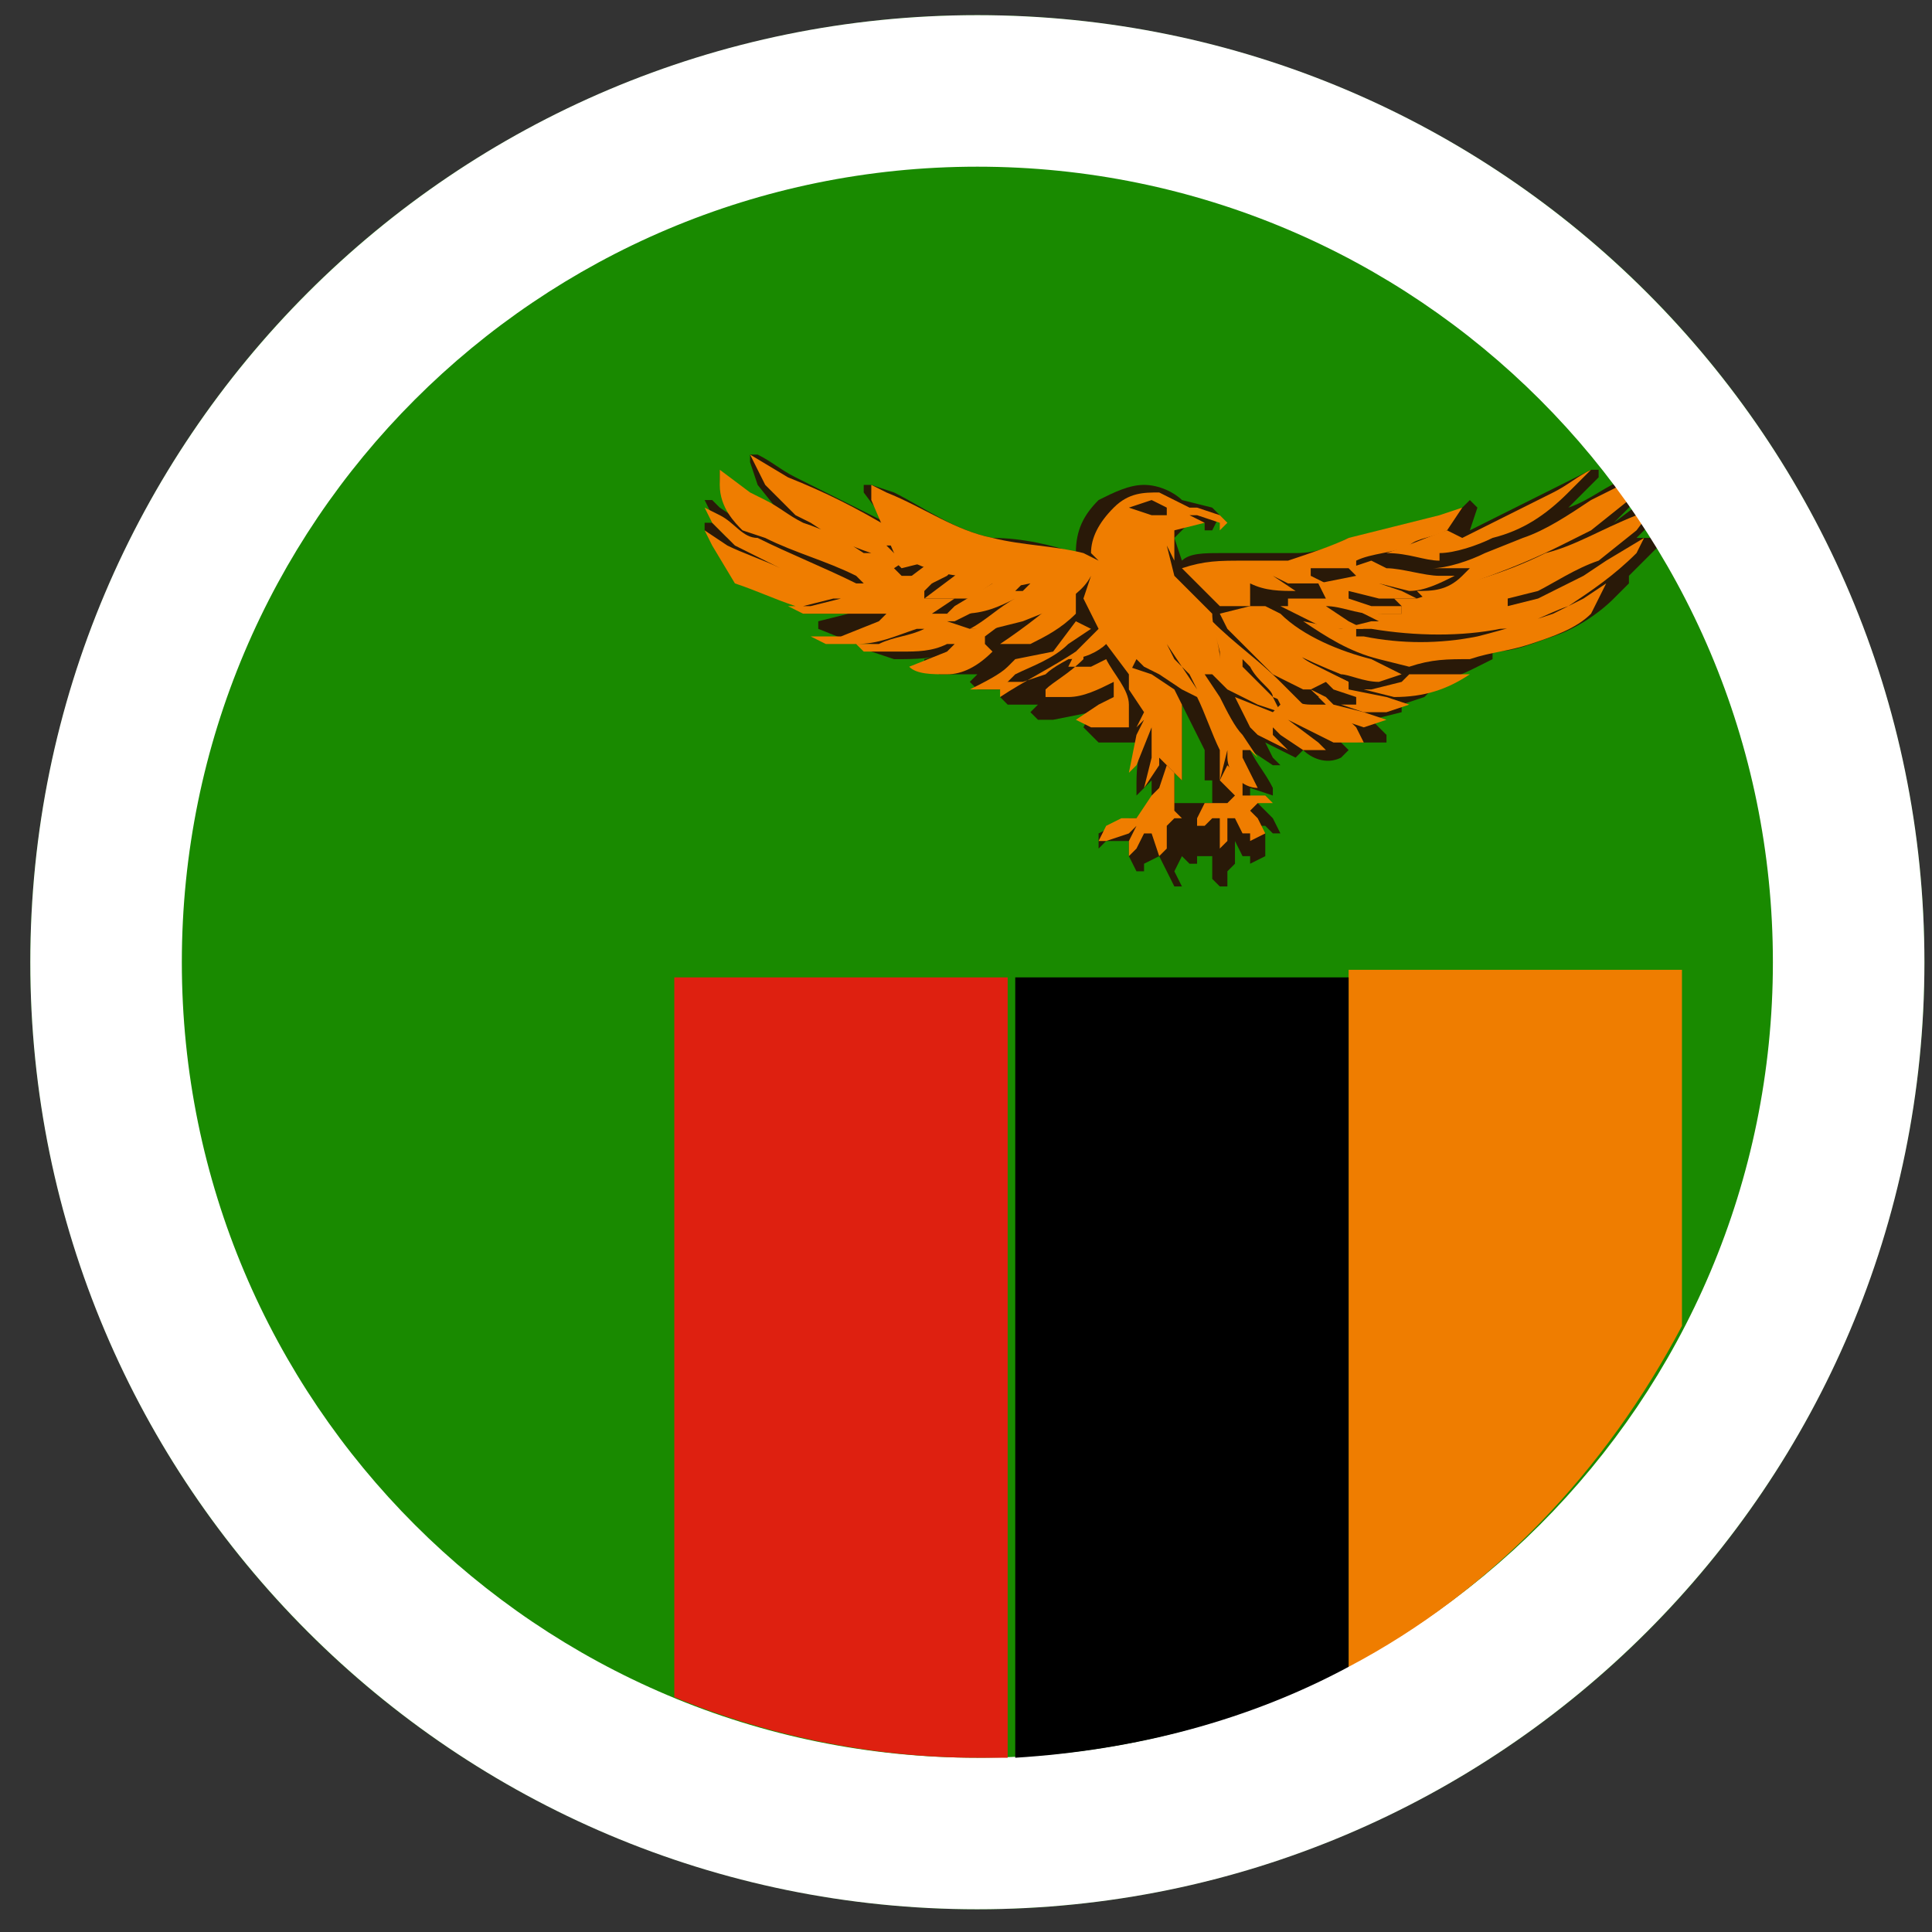 <svg version="1.1" id="レイヤー_1" xmlns="http://www.w3.org/2000/svg" x="0" y="0" viewBox="0 0 25.5 25.5" xml:space="preserve"><rect x="0" y="0" width="25.5" height="25.5" fill="#333333" stroke="none"/><style>.st1{fill:#291908}.st2{fill:#ef7d00}</style><circle cx="12.9" cy="12.7" r="12.5" fill="#198a00"/><path class="st1" d="M21.9 6.5l-.2.1-.4.3.2-.2.2-.3v-.1h-.2c-.3.1-.5.3-.8.4l.4-.4v-.1H21l-.4.2-1.2.6.1-.3-.1-.1-.1.1c-.2.1-.3.1-.5.2-.4.1-.7.2-1 .2-.2.1-.4.2-.7.2h-1c-.2 0-.4 0-.5.1l-.1-.3.2-.2h.2V7h.1l.1-.2-.1-.1-.4-.1c-.1-.1-.3-.2-.5-.2s-.4.1-.6.2c-.2.2-.3.4-.3.7-.3-.1-.7-.2-1.1-.2-.5-.1-.9-.4-1.3-.6l-.3-.1h-.1v.1l.3.4-1.2-.6c-.2-.1-.3-.2-.5-.3h-.1v.1l.1.3.4.5-.3-.1-.2-.1-.4-.5v.1c0 .2.1.4.3.6l-.3-.2-.1-.1h-.1l.1.2.2.3-.2-.2h-.1V7l.2.2c.2.2.4.3.6.4.2.1.4.1.6.2h-.2v.1l.1.2h.6l-.4.1v.1l.5.2h.5-.3v.1l.3.1c.3 0 .5 0 .8-.1l-.4.1v.1l.2.1h.5l-.1.1.1.1h.4l-.1.1.1.1h.4l-.1.1.1.1h.2l.5-.1-.1.2.2.2h.5v.1l.1-.1c-.1.2-.1.4-.1.6v.1l.2-.2v.3h.1l-.2.2h-.2l-.2.1-.2.1v.2l.1-.1h.3v.2l.1.2h.1v-.1l.2-.1.1.2.1.2h.1l-.1-.2.1-.2.1.1h.1v-.1h.2v.3l.1.1h.1v-.2l.1-.1v-.3l.1.2h.1v.1l.2-.1V11l-.1-.1h.1l.1.1h.1l-.1-.2-.3-.3v-.1l.3.1v-.1c-.1-.2-.2-.3-.3-.5l.3.2h.1l-.1-.1-.1-.2.4.2.1-.1c.1.1.3.2.5.1l.1-.1-.1-.1-.2-.2c.2.1.3.2.5.2h.3v-.1l-.2-.2.4-.1v-.1l.3-.1.1-.1-.1-.1c.3 0 .5-.1.7-.2l.2-.1v-.1c.3 0 .5-.1.8-.2.3-.1.6-.3.8-.5l.2-.2v-.1l.4-.4v-.1h-.3l.4-.4.1-.2-.1-.1-.1.1zM16 10.6h-.5v-.4l.1.1v-1l.3.6v.4h.1v.3z"/><path class="st2" d="M9.9 6l.5.3c.5.2.9.4 1.4.7l.3.1-.3.1h-.1l.1.1h.3l-.3.2.1.1h.5l-.2.2v.1h.4l-.3.2h.2c.2 0 .4-.1.5-.1l-.4.2h-.1l.3.1c.2 0 .4-.1.6-.2l-.4.3v.1l.1.1c-.2.2-.4.3-.6.3-.2 0-.4 0-.5-.1l.5-.2.1-.1h-.1c-.2.1-.4.1-.6.1h-.5l-.1-.1h.3c.2-.1.4-.1.6-.2h-.1c-.3.1-.5.2-.8.2h-.4l-.2-.1h.4l.5-.2.1-.1h-1.1l-.2-.1h.3l.4-.1H11l-.4.1h-.1c-.3-.1-.5-.2-.8-.3l-.3-.5-.1-.2.3.2c.2.1.5.2.7.3s.4.2.5.2h-.1l-.4-.2-.6-.3-.3-.3-.1-.2.2.1c.2.1.3.3.5.3.4.2.9.4 1.3.6h.1l-.1-.1c-.4-.2-.8-.3-1.2-.5L9.8 7c-.1-.1-.3-.3-.3-.6v-.2l.4.3.2.1c.2.1.3.2.5.3.3.1.5.2.8.4h.1c-.3-.1-.5-.2-.8-.4l-.2-.1-.4-.4-.2-.4zm10.6.5c.2-.1.3-.2.5-.3l-.3.3c-.3.3-.6.5-1 .6-.2.1-.5.2-.7.2v.1c-.2 0-.4-.1-.7-.1.3-.1.5-.2.8-.3l.2.1 1.2-.6zm.9-.1l.2-.1-.1.3-.5.4-.4.2c-.6.3-1.2.5-1.8.7l-.1-.1c.2 0 .4 0 .6-.2l.1-.1h-.5c.2 0 .5-.1.7-.2l.5-.2c.3-.1.6-.3.9-.5l.4-.2z"/><path class="st2" d="M11.5 6.4l.2.1c.5.2.9.5 1.4.6.4.1.8.1 1.2.2l.2.1-.1-.1c0-.2.1-.4.3-.6.2-.2.4-.2.6-.2l.4.2h.1l.3.1.1.1-.1.1v-.1l-.3-.1h-.1l.2.1-.4.1v.4l-.1-.2.1.4.4.4.1.1c0 .2.1.4.1.6v-.1l-.1-.4c.3.3.6.5.9.8l.3.3.1.1-.5-.2c0-.1-.2-.2-.3-.4l-.1-.1v.1l.1.1.3.3.1.2-.3-.1-.4-.2-.2-.2h-.1l.2.3c.1.2.2.4.3.5l.2.3.1.1-.2-.2h-.1v.1l.2.4c-.2 0-.4-.2-.4-.4v-.1l-.1.4v-.4c-.1-.2-.2-.5-.3-.7l-.2-.1-.3-.2-.2-.1-.1-.1-.1.2-.3-.4c-.1.1-.3.2-.5.2l.4-.4-.2-.4.1-.3v-.1.1c-.1.2-.3.3-.4.4l-.5.2-.4.1h-.3c.2-.1.4-.3.6-.4-.2.1-.4.2-.7.2h-.2l.1-.1.5-.3h.4l-.1.1h.2-.1l.1-.1-.5.1.1-.1h-.5l.1-.1h-.1c-.2 0-.5-.1-.7-.2l-.2-.1-.3-.7v-.2z"/><path class="st1" d="M14.9 6.7l.3-.1.2.1v.1h-.2l-.3-.1z"/><path class="st2" d="M15.1 6.6l.2-.1h.1-.1l-.2.1zm6.5.2l.3-.2-.3.4-.5.4c-.3.1-.6.3-.8.4l-.4.1V8l.4-.1.6-.3.3-.2.5-.3-.1.2c-.3.3-.6.5-.9.7-.3.1-.6.3-.9.3-.5.1-1.1.1-1.7 0h-.2v.1h.1c.5.1 1 .1 1.5 0 .4-.1.7-.2 1-.3l.4-.2.3-.2-.2.4c-.2.2-.5.3-.8.4-.3.1-.5.1-.8.2-.3 0-.5 0-.8.1l-.4-.1c-.4-.1-.7-.3-1-.5l.5.1.4-.1h.5-.4l-.4-.2c.1.1.3.1.5.1h.2V8l-.1-.1h.3c.6-.2 1.1-.3 1.7-.6.4-.1.7-.3 1.2-.5zm-2.3-.1l.1-.1-.1.1-.2.3c-.2.1-.4.1-.5.2-.2.1-.5.1-.7.2h-.2.2v.1h-.6v.1l.2.1H17l-.2-.1.3.2c-.2 0-.4 0-.6-.1V8h-.4l-.1-.1-.3-.3-.1-.1c.3-.1.5-.1.8-.1h.6c.3-.1.6-.2.8-.3l1.2-.3.3-.1zm-7.2.5c.2.1.4.2.6.2l-.1.1-.1.1-.2.1h-.4l.4-.3-.4.1-.1-.1.3-.2z"/><path class="st2" d="M17.8 7.5l.3-.1.2.1c.2 0 .5.1.7.1h.2c-.2.1-.4.2-.6.2l-.4-.1.3.1.2.1h-.5l-.4-.1v.1l.3.1h.4v.1h-.4c-.2 0-.4-.1-.6-.1l-.1-.1.1.1.3.2.2.1h-.5l-.6-.3h.1v-.1h.5l-.1-.2.5-.1-.1-.1zm-5.2.1l.1-.1.5.1-.1.1-.3.2h-.6l.4-.3zm.6.9c.3-.2.7-.5 1-.8v.4c-.2.2-.4.3-.6.4h-.4zm3.3-.5h.2l.2.1c.3.3.8.5 1.2.6l.4.2-.3.1c-.2 0-.4-.1-.5-.1-.5-.2-.9-.4-1.3-.7h.1c.2.2.4.3.6.4.2.2.5.3.7.4h-.3l-.2.1h-.1L17 9l-.2-.1-.6-.6-.1-.2.4-.1zm-2.3.2l.2.1-.3.2c-.2.2-.5.3-.7.4l-.2.2h-.4c.2-.1.4-.2.5-.3l.1-.1.5-.1.3-.4z"/><path class="st1" d="M15.4 8.5l.2.3.2.3-.1-.2-.2-.2-.1-.2z"/><path class="st2" d="M13.2 9.2c.3-.2.7-.4 1-.6l-.1.2h.3l.2-.1c.1.2.3.4.3.6v.3h-.5l-.2-.1.3-.2.2-.1V9c-.2.1-.4.2-.6.2h-.3v-.1c.1-.1.3-.2.5-.4v-.1c-.2.1-.4.2-.5.3l-.3.1h-.3v.2zm4-.5l.6.3h.1-.1v.1l.5.1.3.1-.3.1H18l-.3-.1h.2v-.1l-.3-.1-.4-.4zm-2.3.1l.3.1.3.2.1.2v1l-.2-.2-.1-.1v.1l-.2.3.1-.4v-.4l-.2.5-.1.1.1-.5.1-.2-.1.1.1-.2-.2-.3v-.3z"/><path class="st2" d="M19.1 8.9h.3c-.3.2-.6.3-1 .3l-.4-.1h.1l.4-.1.1-.1h.5zm-2 .1l.2.1c.2.2.4.3.6.5l.1.2h-.4l-.6-.3.4.3.1.1h-.3l-.3-.2-.1-.1v.1l.2.2-.4-.2-.1-.1-.2-.4.5.2.1-.1-.1-.2c.2.1.3.2.5.2h.2v-.1l-.4-.2z"/><path class="st2" d="M17.4 9.2h.1l.1.1.4.1.3.1-.3.1-.3-.1-.3-.3zm-2 .9l.1.1v.5l.1.1h-.1l-.1.1v.3l-.1.1v.1-.1l-.1-.3h-.1l-.1.2-.1.1v.1-.3l.1-.2-.1.1-.3.1h-.1l.1-.2.2-.1h.2l.2-.3.1-.1.1-.3zm.7.2l.1-.2.2.2v.2h.3l.1.1h-.2l-.1.1.1.1.1.2-.2.1V11h-.1l-.1-.2h-.1v.3l-.1.1v.1-.5H16l-.1.1h-.1v.1-.2l.1-.2h.3l.1-.1-.2-.2z"/><path d="M12.9 25.2C6 25.2.4 19.6.4 12.7S6 .2 12.9.2s12.5 5.6 12.5 12.5-5.6 12.5-12.5 12.5zm0-23C7.1 2.2 2.4 6.9 2.4 12.7s4.7 10.5 10.5 10.5 10.5-4.7 10.5-10.5S18.7 2.2 12.9 2.2z" fill="#fff"/><path d="M13.3 12.9v10.3h.1V12.9h-.1z" fill="none"/><path class="st2" d="M22.2 17.5v-4.7h-4.4V22c1.9-1 3.4-2.6 4.4-4.5z"/><path d="M13.4 12.9v10.3c1.6-.1 3.1-.5 4.4-1.2v-9.1h-4.4z"/><path d="M8.9 12.9v9.5c1.2.5 2.6.8 4 .8h.4V12.9H8.9z" fill="#de2010"/></svg>